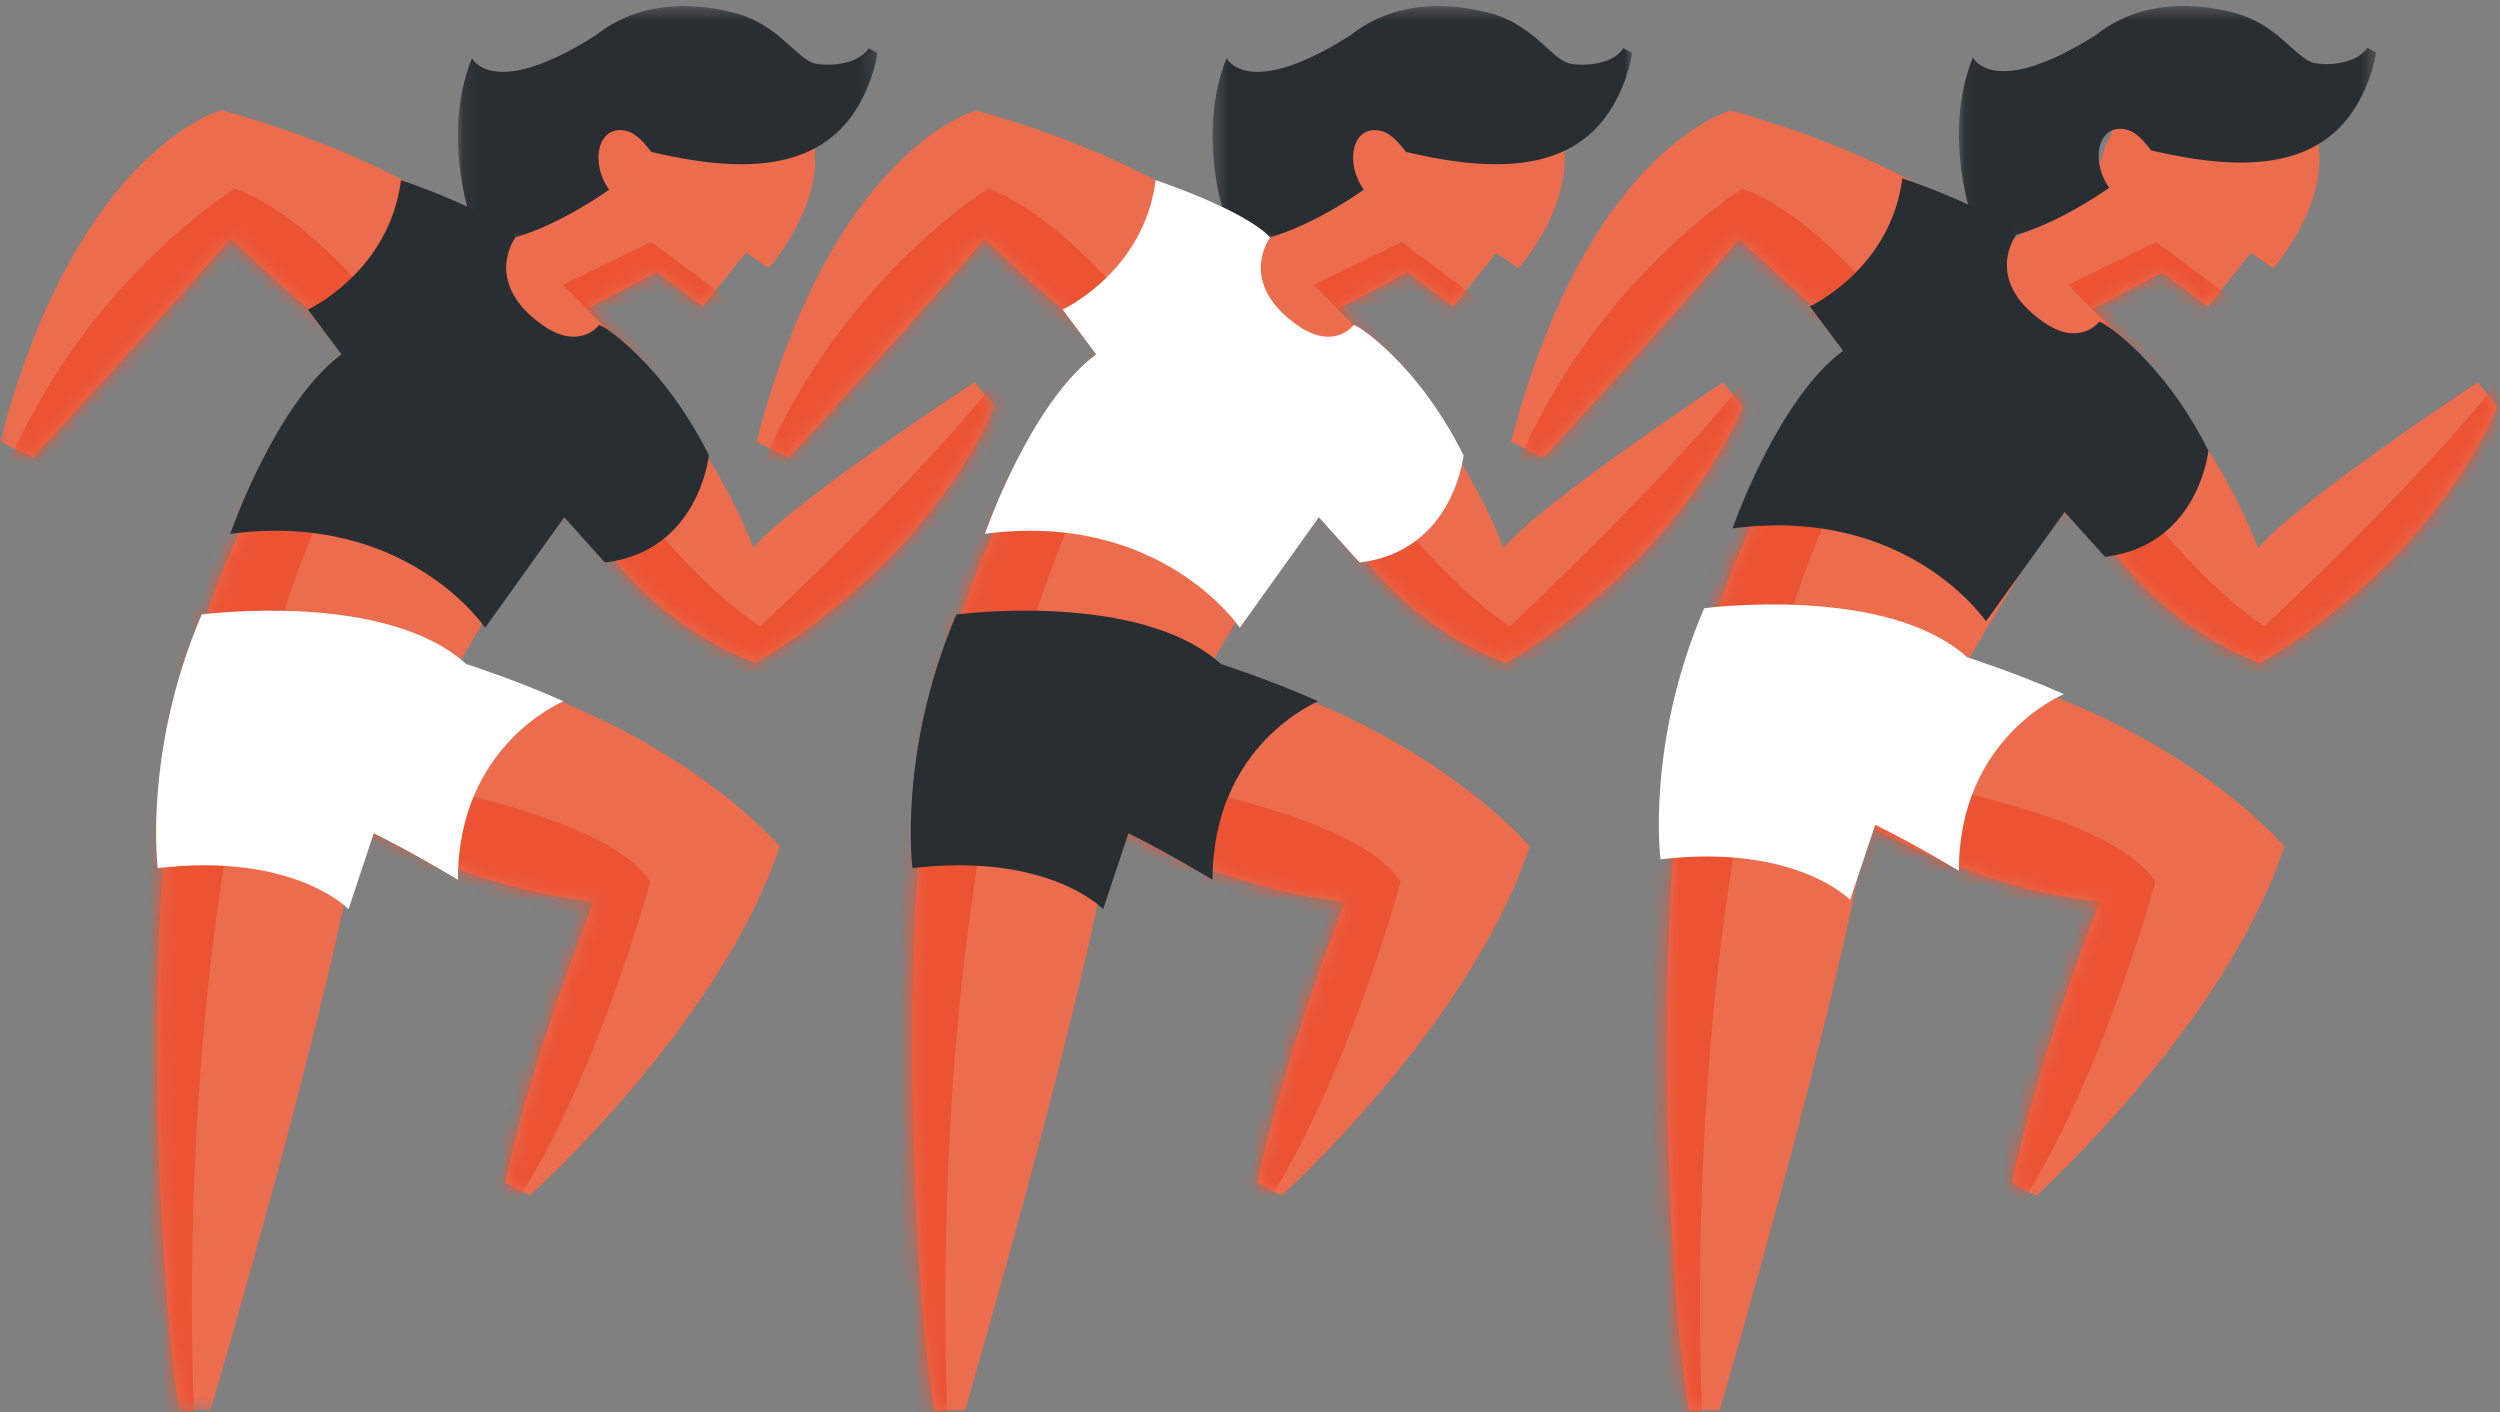 <?xml version="1.0" encoding="UTF-8"?>
<svg width="177px" height="100px" viewBox="0 0 177 100" version="1.1" xmlns="http://www.w3.org/2000/svg" xmlns:xlink="http://www.w3.org/1999/xlink">
    <rect x="0" y="0" width="177" height="100" fill="#808080" stroke="none"/>
    <!-- Generator: Sketch 51.2 (57519) - http://www.bohemiancoding.com/sketch -->
    <title>Illustration</title>
    <desc>Created with Sketch.</desc>
    <defs>
        <polygon id="path-1" points="0 0.26 70.426 0.26 70.426 96.583 0 96.583"></polygon>
        <path d="M45.025,2.876 C42.019,6.276 41.683,9.98 41.683,9.98 L35.618,13.792 C30.45,10.118 23.908,6.774 15.685,4.54 C15.685,4.54 5.49,7.2 0,28.02 L2.353,29.116 C2.353,29.116 13.019,17.532 16.312,13.619 C16.312,13.619 22.9,19.88 25.409,21.367 C25.409,21.367 15.502,31.611 12.705,47.9 C9.882,64.337 11.45,89.382 12.705,96.583 L14.901,96.583 C14.901,96.583 23.684,66.841 25.409,55.1 C25.409,55.1 33.095,59.641 42.036,60.579 C42.036,60.579 37.801,71.067 35.762,80.459 L37.487,81.398 C37.487,81.398 50.977,69.345 55.212,56.666 C55.212,56.666 47.84,47.9 32.311,43.986 C32.311,43.986 37.801,34.595 40.467,31.464 C40.467,31.464 43.761,39.917 53.486,43.673 C53.486,43.673 65.25,37.255 70.426,25.515 L69.014,23.794 C69.014,23.794 56.31,32.09 53.329,35.533 C53.329,35.533 50.483,27.072 41.505,18.611 L46.512,15.998 L49.756,18.441 L52.819,14.617 L54.403,15.72 C56.106,13.794 60.072,7.672 55.797,3.399 C53.636,1.238 51.675,0.26 49.876,0.26 C48.116,0.26 46.512,1.196 45.025,2.876" id="path-3"></path>
        <path d="M45.025,2.876 C42.019,6.276 41.683,9.98 41.683,9.98 L35.618,13.792 C30.45,10.118 23.908,6.774 15.685,4.54 C15.685,4.54 5.49,7.2 0,28.02 L2.353,29.116 C2.353,29.116 13.019,17.532 16.312,13.619 C16.312,13.619 22.9,19.88 25.409,21.367 C25.409,21.367 15.502,31.611 12.705,47.9 C9.882,64.337 11.45,89.382 12.705,96.583 L14.901,96.583 C14.901,96.583 23.684,66.841 25.409,55.1 C25.409,55.1 33.095,59.641 42.036,60.579 C42.036,60.579 37.801,71.067 35.762,80.459 L37.487,81.398 C37.487,81.398 50.977,69.345 55.212,56.666 C55.212,56.666 47.84,47.9 32.311,43.986 C32.311,43.986 37.801,34.595 40.467,31.464 C40.467,31.464 43.761,39.917 53.486,43.673 C53.486,43.673 65.25,37.255 70.426,25.515 L69.014,23.794 C69.014,23.794 56.31,32.09 53.329,35.533 C53.329,35.533 50.483,27.072 41.505,18.611 L46.512,15.998 L49.756,18.441 L52.819,14.617 L54.403,15.72 C56.106,13.794 60.072,7.672 55.797,3.399 C53.636,1.238 51.675,0.26 49.876,0.26 C48.116,0.26 46.512,1.196 45.025,2.876" id="path-5"></path>
        <path d="M45.025,2.876 C42.019,6.276 41.683,9.98 41.683,9.98 L35.618,13.792 C30.45,10.118 23.908,6.774 15.685,4.54 C15.685,4.54 5.49,7.2 0,28.02 L2.353,29.116 C2.353,29.116 13.019,17.532 16.312,13.619 C16.312,13.619 22.9,19.88 25.409,21.367 C25.409,21.367 15.502,31.611 12.705,47.9 C9.882,64.337 11.45,89.382 12.705,96.583 L14.901,96.583 C14.901,96.583 23.684,66.841 25.409,55.1 C25.409,55.1 33.095,59.641 42.036,60.579 C42.036,60.579 37.801,71.067 35.762,80.459 L37.487,81.398 C37.487,81.398 50.977,69.345 55.212,56.666 C55.212,56.666 47.84,47.9 32.311,43.986 C32.311,43.986 37.801,34.595 40.467,31.464 C40.467,31.464 43.761,39.917 53.486,43.673 C53.486,43.673 65.25,37.255 70.426,25.515 L69.014,23.794 C69.014,23.794 56.31,32.09 53.329,35.533 C53.329,35.533 50.483,27.072 41.505,18.611 L46.512,15.998 L49.756,18.441 L52.819,14.617 L54.403,15.72 C56.106,13.794 60.072,7.672 55.797,3.399 C53.636,1.238 51.675,0.26 49.876,0.26 C48.116,0.26 46.512,1.196 45.025,2.876 Z" id="path-7"></path>
        <path d="M45.025,2.876 C42.019,6.276 41.683,9.98 41.683,9.98 L35.618,13.792 C30.45,10.118 23.908,6.774 15.685,4.54 C15.685,4.54 5.49,7.2 0,28.02 L2.353,29.116 C2.353,29.116 13.019,17.532 16.312,13.619 C16.312,13.619 22.9,19.88 25.409,21.367 C25.409,21.367 15.502,31.611 12.705,47.9 C9.882,64.337 11.45,89.382 12.705,96.583 L14.901,96.583 C14.901,96.583 23.684,66.841 25.409,55.1 C25.409,55.1 33.095,59.641 42.036,60.579 C42.036,60.579 37.801,71.067 35.762,80.459 L37.487,81.398 C37.487,81.398 50.977,69.345 55.212,56.666 C55.212,56.666 47.84,47.9 32.311,43.986 C32.311,43.986 37.801,34.595 40.467,31.464 C40.467,31.464 43.761,39.917 53.486,43.673 C53.486,43.673 65.25,37.255 70.426,25.515 L69.014,23.794 C69.014,23.794 56.31,32.09 53.329,35.533 C53.329,35.533 50.483,27.072 41.505,18.611 L46.512,15.998 L49.756,18.441 L52.819,14.617 L54.403,15.72 C56.106,13.794 60.072,7.672 55.797,3.399 C53.636,1.238 51.675,0.26 49.876,0.26 C48.116,0.26 46.512,1.196 45.025,2.876 Z" id="path-9"></path>
        <polygon id="path-11" points="0.093 0.429 29.803 0.429 29.803 17.152 0.093 17.152"></polygon>
        <path d="M44.949,2.876 C41.963,6.276 41.629,9.98 41.629,9.98 L35.605,13.792 C30.47,10.118 23.972,6.774 15.803,4.54 C15.803,4.54 5.675,7.2 0.222,28.02 L2.559,29.116 C2.559,29.116 13.154,17.532 16.426,13.619 C16.426,13.619 22.97,19.88 25.464,21.367 C25.464,21.367 15.623,31.611 12.843,47.9 C10.038,64.337 11.596,89.382 12.843,96.583 L15.024,96.583 C15.024,96.583 23.749,66.841 25.464,55.1 C25.464,55.1 33.098,59.641 41.979,60.579 C41.979,60.579 37.773,71.067 35.747,80.459 L37.461,81.398 C37.461,81.398 50.861,69.345 55.068,56.666 C55.068,56.666 47.744,47.9 32.319,43.986 C32.319,43.986 37.773,34.595 40.422,31.464 C40.422,31.464 43.694,39.917 53.354,43.673 C53.354,43.673 65.039,37.255 70.181,25.515 L68.779,23.794 C68.779,23.794 56.158,32.09 53.198,35.533 C53.198,35.533 50.37,27.072 41.452,18.611 L46.426,15.998 L49.649,18.441 L52.691,14.617 L54.265,15.72 C55.956,13.794 59.896,7.672 55.649,3.399 C53.503,1.238 51.555,0.26 49.768,0.26 C48.02,0.26 46.425,1.196 44.949,2.876" id="path-13"></path>
        <path d="M44.949,2.876 C41.963,6.276 41.629,9.98 41.629,9.98 L35.605,13.792 C30.47,10.118 23.972,6.774 15.803,4.54 C15.803,4.54 5.675,7.2 0.222,28.02 L2.559,29.116 C2.559,29.116 13.154,17.532 16.426,13.619 C16.426,13.619 22.97,19.88 25.464,21.367 C25.464,21.367 15.623,31.611 12.843,47.9 C10.038,64.337 11.596,89.382 12.843,96.583 L15.024,96.583 C15.024,96.583 23.749,66.841 25.464,55.1 C25.464,55.1 33.098,59.641 41.979,60.579 C41.979,60.579 37.773,71.067 35.747,80.459 L37.461,81.398 C37.461,81.398 50.861,69.345 55.068,56.666 C55.068,56.666 47.744,47.9 32.319,43.986 C32.319,43.986 37.773,34.595 40.422,31.464 C40.422,31.464 43.694,39.917 53.354,43.673 C53.354,43.673 65.039,37.255 70.181,25.515 L68.779,23.794 C68.779,23.794 56.158,32.09 53.198,35.533 C53.198,35.533 50.37,27.072 41.452,18.611 L46.426,15.998 L49.649,18.441 L52.691,14.617 L54.265,15.72 C55.956,13.794 59.896,7.672 55.649,3.399 C53.503,1.238 51.555,0.26 49.768,0.26 C48.02,0.26 46.425,1.196 44.949,2.876" id="path-15"></path>
        <path d="M44.949,2.876 C41.963,6.276 41.629,9.98 41.629,9.98 L35.605,13.792 C30.47,10.118 23.972,6.774 15.803,4.54 C15.803,4.54 5.675,7.2 0.222,28.02 L2.559,29.116 C2.559,29.116 13.154,17.532 16.426,13.619 C16.426,13.619 22.97,19.88 25.464,21.367 C25.464,21.367 15.623,31.611 12.843,47.9 C10.038,64.337 11.596,89.382 12.843,96.583 L15.024,96.583 C15.024,96.583 23.749,66.841 25.464,55.1 C25.464,55.1 33.098,59.641 41.979,60.579 C41.979,60.579 37.773,71.067 35.747,80.459 L37.461,81.398 C37.461,81.398 50.861,69.345 55.068,56.666 C55.068,56.666 47.744,47.9 32.319,43.986 C32.319,43.986 37.773,34.595 40.422,31.464 C40.422,31.464 43.694,39.917 53.354,43.673 C53.354,43.673 65.039,37.255 70.181,25.515 L68.779,23.794 C68.779,23.794 56.158,32.09 53.198,35.533 C53.198,35.533 50.37,27.072 41.452,18.611 L46.426,15.998 L49.649,18.441 L52.691,14.617 L54.265,15.72 C55.956,13.794 59.896,7.672 55.649,3.399 C53.503,1.238 51.555,0.26 49.768,0.26 C48.02,0.26 46.425,1.196 44.949,2.876 Z" id="path-17"></path>
        <path d="M44.949,2.876 C41.963,6.276 41.629,9.98 41.629,9.98 L35.605,13.792 C30.47,10.118 23.972,6.774 15.803,4.54 C15.803,4.54 5.675,7.2 0.222,28.02 L2.559,29.116 C2.559,29.116 13.154,17.532 16.426,13.619 C16.426,13.619 22.97,19.88 25.464,21.367 C25.464,21.367 15.623,31.611 12.843,47.9 C10.038,64.337 11.596,89.382 12.843,96.583 L15.024,96.583 C15.024,96.583 23.749,66.841 25.464,55.1 C25.464,55.1 33.098,59.641 41.979,60.579 C41.979,60.579 37.773,71.067 35.747,80.459 L37.461,81.398 C37.461,81.398 50.861,69.345 55.068,56.666 C55.068,56.666 47.744,47.9 32.319,43.986 C32.319,43.986 37.773,34.595 40.422,31.464 C40.422,31.464 43.694,39.917 53.354,43.673 C53.354,43.673 65.039,37.255 70.181,25.515 L68.779,23.794 C68.779,23.794 56.158,32.09 53.198,35.533 C53.198,35.533 50.37,27.072 41.452,18.611 L46.426,15.998 L49.649,18.441 L52.691,14.617 L54.265,15.72 C55.956,13.794 59.896,7.672 55.649,3.399 C53.503,1.238 51.555,0.26 49.768,0.26 C48.02,0.26 46.425,1.196 44.949,2.876 Z" id="path-19"></path>
        <polygon id="path-21" points="0.315 0.429 30.025 0.429 30.025 17.152 0.315 17.152"></polygon>
        <path d="M45.171,2.876 C42.186,6.276 41.851,9.98 41.851,9.98 L35.827,13.792 C30.692,10.118 24.194,6.774 16.025,4.54 C16.025,4.54 5.898,7.2 0.444,28.02 L2.781,29.116 C2.781,29.116 13.377,17.532 16.648,13.619 C16.648,13.619 23.193,19.88 25.686,21.367 C25.686,21.367 15.844,31.611 13.065,47.9 C10.26,64.337 11.818,89.382 13.065,96.583 L15.246,96.583 C15.246,96.583 23.972,66.841 25.686,55.1 C25.686,55.1 33.32,59.641 42.202,60.579 C42.202,60.579 37.995,71.067 35.969,80.459 L37.683,81.398 C37.683,81.398 51.083,69.345 55.29,56.666 C55.29,56.666 47.967,47.9 32.541,43.986 C32.541,43.986 37.995,34.595 40.644,31.464 C40.644,31.464 43.916,39.917 53.576,43.673 C53.576,43.673 65.262,37.255 70.403,25.515 L69.001,23.794 C69.001,23.794 56.381,32.09 53.42,35.533 C53.42,35.533 50.592,27.072 41.674,18.611 L46.647,15.998 L49.871,18.441 L52.913,14.617 L54.487,15.72 C56.179,13.794 60.118,7.672 55.872,3.399 C53.725,1.238 51.777,0.26 49.99,0.26 C48.242,0.26 46.648,1.196 45.171,2.876" id="path-23"></path>
        <path d="M45.171,2.876 C42.186,6.276 41.851,9.98 41.851,9.98 L35.827,13.792 C30.692,10.118 24.194,6.774 16.025,4.54 C16.025,4.54 5.898,7.2 0.444,28.02 L2.781,29.116 C2.781,29.116 13.377,17.532 16.648,13.619 C16.648,13.619 23.193,19.88 25.686,21.367 C25.686,21.367 15.844,31.611 13.065,47.9 C10.26,64.337 11.818,89.382 13.065,96.583 L15.246,96.583 C15.246,96.583 23.972,66.841 25.686,55.1 C25.686,55.1 33.32,59.641 42.202,60.579 C42.202,60.579 37.995,71.067 35.969,80.459 L37.683,81.398 C37.683,81.398 51.083,69.345 55.29,56.666 C55.29,56.666 47.967,47.9 32.541,43.986 C32.541,43.986 37.995,34.595 40.644,31.464 C40.644,31.464 43.916,39.917 53.576,43.673 C53.576,43.673 65.262,37.255 70.403,25.515 L69.001,23.794 C69.001,23.794 56.381,32.09 53.42,35.533 C53.42,35.533 50.592,27.072 41.674,18.611 L46.647,15.998 L49.871,18.441 L52.913,14.617 L54.487,15.72 C56.179,13.794 60.118,7.672 55.872,3.399 C53.725,1.238 51.777,0.26 49.99,0.26 C48.242,0.26 46.648,1.196 45.171,2.876" id="path-25"></path>
        <path d="M45.171,2.876 C42.186,6.276 41.851,9.98 41.851,9.98 L35.827,13.792 C30.692,10.118 24.194,6.774 16.025,4.54 C16.025,4.54 5.898,7.2 0.444,28.02 L2.781,29.116 C2.781,29.116 13.377,17.532 16.648,13.619 C16.648,13.619 23.193,19.88 25.686,21.367 C25.686,21.367 15.844,31.611 13.065,47.9 C10.26,64.337 11.818,89.382 13.065,96.583 L15.246,96.583 C15.246,96.583 23.972,66.841 25.686,55.1 C25.686,55.1 33.32,59.641 42.202,60.579 C42.202,60.579 37.995,71.067 35.969,80.459 L37.683,81.398 C37.683,81.398 51.083,69.345 55.29,56.666 C55.29,56.666 47.967,47.9 32.541,43.986 C32.541,43.986 37.995,34.595 40.644,31.464 C40.644,31.464 43.916,39.917 53.576,43.673 C53.576,43.673 65.262,37.255 70.403,25.515 L69.001,23.794 C69.001,23.794 56.381,32.09 53.42,35.533 C53.42,35.533 50.592,27.072 41.674,18.611 L46.647,15.998 L49.871,18.441 L52.913,14.617 L54.487,15.72 C56.179,13.794 60.118,7.672 55.872,3.399 C53.725,1.238 51.777,0.26 49.99,0.26 C48.242,0.26 46.648,1.196 45.171,2.876 Z" id="path-27"></path>
        <path d="M45.171,2.876 C42.186,6.276 41.851,9.98 41.851,9.98 L35.827,13.792 C30.692,10.118 24.194,6.774 16.025,4.54 C16.025,4.54 5.898,7.2 0.444,28.02 L2.781,29.116 C2.781,29.116 13.377,17.532 16.648,13.619 C16.648,13.619 23.193,19.88 25.686,21.367 C25.686,21.367 15.844,31.611 13.065,47.9 C10.26,64.337 11.818,89.382 13.065,96.583 L15.246,96.583 C15.246,96.583 23.972,66.841 25.686,55.1 C25.686,55.1 33.32,59.641 42.202,60.579 C42.202,60.579 37.995,71.067 35.969,80.459 L37.683,81.398 C37.683,81.398 51.083,69.345 55.29,56.666 C55.29,56.666 47.967,47.9 32.541,43.986 C32.541,43.986 37.995,34.595 40.644,31.464 C40.644,31.464 43.916,39.917 53.576,43.673 C53.576,43.673 65.262,37.255 70.403,25.515 L69.001,23.794 C69.001,23.794 56.381,32.09 53.42,35.533 C53.42,35.533 50.592,27.072 41.674,18.611 L46.647,15.998 L49.871,18.441 L52.913,14.617 L54.487,15.72 C56.179,13.794 60.118,7.672 55.872,3.399 C53.725,1.238 51.777,0.26 49.99,0.26 C48.242,0.26 46.648,1.196 45.171,2.876 Z" id="path-29"></path>
        <polygon id="path-31" points="0.07 0.425 29.608 0.425 29.608 16.977 0.07 16.977"></polygon>
    </defs>
    <g id="Calorie-to-Step-Calculator" stroke="none" stroke-width="1" fill="none" fill-rule="evenodd">
        <g id="Calorie-to-Step-Calculator-Empty---1024" transform="translate(-621, -469)">
            <g id="Calculator" transform="translate(100, 316)">
                <g id="Calculation-Area" transform="translate(447, 50)">
                    <g id="Illustration" transform="translate(74, 103)">
                        <g id="Group-3" transform="translate(0, 3.261)">
                            <mask id="mask-2" fill="white">
                                <use xlink:href="#path-1"></use>
                            </mask>
                            <g id="Clip-2"></g>
                            <path d="M53.486,43.674 C53.486,43.674 65.25,37.255 70.426,25.515 L69.014,23.794 C69.014,23.794 56.309,32.09 53.329,35.534 C53.329,35.534 50.483,27.072 41.505,18.612 L46.512,15.997 L49.756,18.441 L52.819,14.617 L54.403,15.72 C56.106,13.794 60.072,7.672 55.797,3.399 C51.522,-0.875 48.031,-0.523 45.025,2.876 C42.02,6.276 41.683,9.979 41.683,9.979 L35.618,13.792 C30.45,10.117 23.909,6.774 15.685,4.54 C15.685,4.54 5.49,7.201 -0,28.02 L2.353,29.116 C2.353,29.116 13.019,17.532 16.312,13.619 C16.312,13.619 22.9,19.88 25.41,21.367 C25.41,21.367 15.503,31.611 12.705,47.9 C9.881,64.336 11.45,89.382 12.705,96.583 L14.901,96.583 C14.901,96.583 23.685,66.841 25.41,55.101 C25.41,55.101 33.096,59.64 42.036,60.579 C42.036,60.579 37.801,71.067 35.762,80.459 L37.487,81.399 C37.487,81.399 50.977,69.346 55.212,56.666 C55.212,56.666 47.839,47.9 32.311,43.987 C32.311,43.987 37.801,34.595 40.467,31.464 C40.467,31.464 43.761,39.917 53.486,43.674" id="Fill-1" fill="#EC6D4E" mask="url(#mask-2)"></path>
                        </g>
                        <g id="Group-16" transform="translate(0, 3.261)">
                            <g id="Group-6">
                                <mask id="mask-4" fill="white">
                                    <use xlink:href="#path-3"></use>
                                </mask>
                                <g id="Clip-5"></g>
                                <path d="M13.803,98.148 C13.803,98.148 10.509,44.613 29.566,21.837 C29.566,21.837 22.795,12.263 16.626,10.097 C16.626,10.097 5.49,16.906 0,30.994 L6.039,100.496" id="Fill-4" fill="#EB5333" mask="url(#mask-4)"></path>
                            </g>
                            <g id="Group-9">
                                <mask id="mask-6" fill="white">
                                    <use xlink:href="#path-5"></use>
                                </mask>
                                <g id="Clip-8"></g>
                                <path d="M24.966,57.722 L26.037,51.657 C26.037,51.657 42.742,54.005 46.036,59.17 C46.036,59.17 41.801,74.902 35.213,83.825 L28.86,77.485" id="Fill-7" fill="#EB5333" mask="url(#mask-6)"></path>
                            </g>
                            <g id="Group-12">
                                <mask id="mask-8" fill="white">
                                    <use xlink:href="#path-7"></use>
                                </mask>
                                <g id="Clip-11"></g>
                                <path d="M39.259,33.588 L42.037,28.411 C42.037,28.411 47.541,36.814 53.8,41.091 C53.8,41.091 67.21,28.646 71.681,22.072 L76.151,27.002 L56.623,46.022 L49.565,46.726 L39.259,33.588 Z" id="Fill-10" fill="#EB5333" mask="url(#mask-8)"></path>
                            </g>
                            <g id="Group-15">
                                <mask id="mask-10" fill="white">
                                    <use xlink:href="#path-9"></use>
                                </mask>
                                <g id="Clip-14"></g>
                                <polygon id="Fill-13" fill="#EB5333" mask="url(#mask-10)" points="42.889 19.967 39.84 16.906 46.114 13.869 52.075 18.315 47.541 23.793"></polygon>
                            </g>
                        </g>
                        <g id="Group-26" transform="translate(10.859, 0)">
                            <g id="Group-19" transform="translate(21.467, 0)">
                                <mask id="mask-12" fill="white">
                                    <use xlink:href="#path-11"></use>
                                </mask>
                                <g id="Clip-18"></g>
                                <path d="M9.836,2.514 C10.218,2.207 10.633,1.926 11.079,1.675 C13.172,0.497 15.965,0.004 19.497,0.862 C22.823,1.671 24.031,4.182 25.382,4.5 C26.078,4.664 28.305,4.705 29.182,3.42 L29.803,3.749 C29.737,4.175 29.647,4.57 29.532,4.953 C27.342,12.234 20.968,12.447 13.823,10.764 C13.685,10.732 12.992,9.497 12.025,9.269 C9.952,8.781 9.44,11.572 10.805,13.426 C10.805,13.426 5.27,17.428 1.556,17.136 C1.556,17.136 -1.397,10.351 1.089,4.108 C1.089,4.108 2.513,7.149 9.836,2.514" id="Fill-17" fill="#282E32" mask="url(#mask-12)"></path>
                            </g>
                            <path d="M31.889,23.161 C31.889,23.161 36.038,25.656 39.33,32.233 C39.33,32.233 38.641,39.028 31.967,39.828 L29.089,36.62 L23.489,44.444 C23.489,44.444 17.932,36.148 5.444,37.794 C5.444,37.794 8.629,28.571 13.317,25.085 L10.948,21.916 C10.948,21.916 16.709,19.25 17.532,12.755 C17.532,12.755 23.746,14.819 25.639,16.799 C25.639,16.799 23.261,19.971 27.533,23.005 C30.177,24.883 31.562,23.005 31.562,23.005" id="Fill-20" fill="#282E32"></path>
                            <path d="M3.423,43.505 C3.423,43.505 16.372,41.784 22.154,47.015 C22.154,47.015 25.77,48.178 29.037,49.654 C29.037,49.654 21.56,52.699 21.56,62.285 C21.56,62.285 18.453,60.403 15.605,58.997 L13.816,64.368 C13.816,64.368 9.956,60.327 0.311,61.463 C0.311,61.463 -0.738,53.227 3.423,43.505" id="Fill-22" fill="#FFFFFF"></path>
                            <path d="M95.732,46.948 C95.732,46.948 107.398,40.532 112.532,28.795 L111.132,27.074 C111.132,27.074 98.532,35.368 95.576,38.811 C95.576,38.811 92.754,30.351 83.85,21.893 L88.815,19.279 L92.033,21.722 L95.07,17.9 L96.641,19.002 C98.33,17.077 102.264,10.956 98.024,6.684 C93.784,2.411 90.322,2.764 87.341,6.162 C84.36,9.561 84.027,13.263 84.027,13.263 L78.012,17.075 C72.886,13.401 66.399,10.058 58.243,7.825 C58.243,7.825 48.132,10.485 42.688,31.299 L45.021,32.394 C45.021,32.394 55.599,20.814 58.865,16.902 C58.865,16.902 65.399,23.161 67.888,24.648 C67.888,24.648 58.063,34.889 55.288,51.174 C52.488,67.606 54.043,92.645 55.288,99.844 L57.465,99.844 C57.465,99.844 66.177,70.109 67.888,58.372 C67.888,58.372 75.51,62.911 84.377,63.85 C84.377,63.85 80.177,74.335 78.154,83.725 L79.865,84.663 C79.865,84.663 93.243,72.614 97.443,59.938 C97.443,59.938 90.132,51.174 74.732,47.262 C74.732,47.262 80.177,37.872 82.821,34.742 C82.821,34.742 86.088,43.193 95.732,46.948" id="Fill-24" fill="#EC6D4E"></path>
                        </g>
                        <g id="Group-39" transform="translate(53.209, 3.261)">
                            <g id="Group-29">
                                <mask id="mask-14" fill="white">
                                    <use xlink:href="#path-13"></use>
                                </mask>
                                <g id="Clip-28"></g>
                                <path d="M13.933,98.148 C13.933,98.148 10.661,44.613 29.592,21.837 C29.592,21.837 22.866,12.263 16.738,10.097 C16.738,10.097 5.676,16.906 0.222,30.994 L6.221,100.496" id="Fill-27" fill="#EB5333" mask="url(#mask-14)"></path>
                            </g>
                            <g id="Group-32">
                                <mask id="mask-16" fill="white">
                                    <use xlink:href="#path-15"></use>
                                </mask>
                                <g id="Clip-31"></g>
                                <path d="M25.023,57.722 L26.087,51.657 C26.087,51.657 42.681,54.005 45.953,59.17 C45.953,59.17 41.746,74.902 35.202,83.825 L28.891,77.485" id="Fill-30" fill="#EB5333" mask="url(#mask-16)"></path>
                            </g>
                            <g id="Group-35">
                                <mask id="mask-18" fill="white">
                                    <use xlink:href="#path-17"></use>
                                </mask>
                                <g id="Clip-34"></g>
                                <path d="M39.221,33.588 L41.98,28.411 C41.98,28.411 47.448,36.814 53.665,41.091 C53.665,41.091 66.987,28.646 71.428,22.072 L75.868,27.002 L56.47,46.022 L49.458,46.726 L39.221,33.588 Z" id="Fill-33" fill="#EB5333" mask="url(#mask-18)"></path>
                            </g>
                            <g id="Group-38">
                                <mask id="mask-20" fill="white">
                                    <use xlink:href="#path-19"></use>
                                </mask>
                                <g id="Clip-37"></g>
                                <polygon id="Fill-36" fill="#EB5333" mask="url(#mask-20)" points="42.827 19.967 39.798 16.906 46.031 13.869 51.952 18.315 47.448 23.793"></polygon>
                            </g>
                        </g>
                        <g id="Group-49" transform="translate(64.067, 0)">
                            <g id="Group-42" transform="translate(21.467, 0)">
                                <mask id="mask-22" fill="white">
                                    <use xlink:href="#path-21"></use>
                                </mask>
                                <g id="Clip-41"></g>
                                <path d="M10.057,2.514 C10.44,2.207 10.855,1.926 11.301,1.675 C13.394,0.497 16.187,0.004 19.719,0.862 C23.045,1.671 24.253,4.182 25.604,4.5 C26.299,4.664 28.526,4.705 29.403,3.42 L30.025,3.749 C29.959,4.175 29.868,4.57 29.753,4.953 C27.564,12.234 21.189,12.447 14.045,10.764 C13.906,10.732 13.214,9.497 12.247,9.269 C10.173,8.781 9.661,11.572 11.026,13.426 C11.026,13.426 5.492,17.428 1.777,17.136 C1.777,17.136 -1.175,10.351 1.311,4.108 C1.311,4.108 2.735,7.149 10.057,2.514" id="Fill-40" fill="#282E32" mask="url(#mask-22)"></path>
                            </g>
                            <path d="M32.11,23.161 C32.11,23.161 36.26,25.656 39.552,32.233 C39.552,32.233 38.863,39.028 32.189,39.828 L29.31,36.62 L23.71,44.444 C23.71,44.444 18.154,36.148 5.666,37.794 C5.666,37.794 8.851,28.571 13.539,25.085 L11.17,21.916 C11.17,21.916 16.931,19.25 17.754,12.755 C17.754,12.755 23.967,14.819 25.861,16.799 C25.861,16.799 23.483,19.971 27.755,23.005 C30.399,24.883 31.784,23.005 31.784,23.005" id="Fill-43" fill="#FFFFFF"></path>
                            <path d="M3.644,43.505 C3.644,43.505 16.594,41.784 22.376,47.015 C22.376,47.015 25.992,48.178 29.259,49.654 C29.259,49.654 21.781,52.699 21.781,62.285 C21.781,62.285 18.675,60.403 15.826,58.997 L14.038,64.368 C14.038,64.368 10.178,60.327 0.533,61.463 C0.533,61.463 -0.517,53.227 3.644,43.505" id="Fill-45" fill="#282E32"></path>
                            <path d="M95.954,46.948 C95.954,46.948 107.62,40.532 112.754,28.795 L111.354,27.074 C111.354,27.074 98.754,35.368 95.798,38.811 C95.798,38.811 92.975,30.351 84.072,21.893 L89.037,19.279 L92.255,21.722 L95.292,17.9 L96.863,19.002 C98.552,17.077 102.485,10.956 98.246,6.684 C94.005,2.411 90.544,2.764 87.563,6.162 C84.582,9.561 84.248,13.263 84.248,13.263 L78.234,17.075 C73.108,13.401 66.62,10.058 58.465,7.825 C58.465,7.825 48.354,10.485 42.91,31.299 L45.243,32.394 C45.243,32.394 55.821,20.814 59.087,16.902 C59.087,16.902 65.621,23.161 68.109,24.648 C68.109,24.648 58.284,34.889 55.509,51.174 C52.709,67.606 54.265,92.645 55.509,99.844 L57.687,99.844 C57.687,99.844 66.399,70.109 68.109,58.372 C68.109,58.372 75.732,62.911 84.598,63.85 C84.598,63.85 80.398,74.335 78.376,83.725 L80.087,84.663 C80.087,84.663 93.465,72.614 97.665,59.938 C97.665,59.938 90.354,51.174 74.954,47.262 C74.954,47.262 80.398,37.872 83.043,34.742 C83.043,34.742 86.309,43.193 95.954,46.948" id="Fill-47" fill="#EC6D4E"></path>
                        </g>
                        <g id="Group-62" transform="translate(106.417, 3.261)">
                            <g id="Group-52">
                                <mask id="mask-24" fill="white">
                                    <use xlink:href="#path-23"></use>
                                </mask>
                                <g id="Clip-51"></g>
                                <path d="M14.156,98.148 C14.156,98.148 10.884,44.613 29.815,21.837 C29.815,21.837 23.087,12.263 16.96,10.097 C16.96,10.097 5.897,16.906 0.444,30.994 L6.443,100.496" id="Fill-50" fill="#EB5333" mask="url(#mask-24)"></path>
                            </g>
                            <g id="Group-55">
                                <mask id="mask-26" fill="white">
                                    <use xlink:href="#path-25"></use>
                                </mask>
                                <g id="Clip-54"></g>
                                <path d="M25.245,57.722 L26.309,51.657 C26.309,51.657 42.903,54.005 46.175,59.17 C46.175,59.17 41.968,74.902 35.424,83.825 L29.113,77.485" id="Fill-53" fill="#EB5333" mask="url(#mask-26)"></path>
                            </g>
                            <g id="Group-58">
                                <mask id="mask-28" fill="white">
                                    <use xlink:href="#path-27"></use>
                                </mask>
                                <g id="Clip-57"></g>
                                <path d="M39.443,33.588 L42.202,28.411 C42.202,28.411 47.67,36.814 53.888,41.091 C53.888,41.091 67.21,28.646 71.65,22.072 L76.091,27.002 L56.692,46.022 L49.681,46.726 L39.443,33.588 Z" id="Fill-56" fill="#EB5333" mask="url(#mask-28)"></path>
                            </g>
                            <g id="Group-61">
                                <mask id="mask-30" fill="white">
                                    <use xlink:href="#path-29"></use>
                                </mask>
                                <g id="Clip-60"></g>
                                <polygon id="Fill-59" fill="#EB5333" mask="url(#mask-30)" points="43.05 19.967 40.021 16.906 46.253 13.869 52.174 18.315 47.67 23.793"></polygon>
                            </g>
                        </g>
                        <g id="Group-70" transform="translate(117.276, 0)">
                            <g id="Group-65" transform="translate(21.343, 0)">
                                <mask id="mask-32" fill="white">
                                    <use xlink:href="#path-31"></use>
                                </mask>
                                <g id="Clip-64"></g>
                                <path d="M9.755,2.489 C10.136,2.185 10.549,1.907 10.992,1.658 C13.073,0.491 15.85,0.004 19.361,0.853 C22.669,1.654 23.869,4.139 25.212,4.454 C25.904,4.616 28.118,4.658 28.99,3.386 L29.608,3.711 C29.542,4.133 29.452,4.524 29.338,4.903 C27.161,12.11 20.823,12.32 13.72,10.655 C13.583,10.623 12.894,9.4 11.933,9.175 C9.871,8.692 9.362,11.454 10.719,13.289 C10.719,13.289 5.216,17.251 1.524,16.962 C1.524,16.962 -1.412,10.246 1.06,4.067 C1.06,4.067 2.476,7.076 9.755,2.489" id="Fill-63" fill="#282E32" mask="url(#mask-32)"></path>
                            </g>
                            <path d="M31.682,22.926 C31.682,22.926 35.807,25.395 39.08,31.906 C39.08,31.906 38.395,38.631 31.759,39.423 L28.898,36.248 L23.33,43.993 C23.33,43.993 17.805,35.781 5.39,37.41 C5.39,37.41 8.556,28.28 13.217,24.83 L10.862,21.693 C10.862,21.693 16.59,19.055 17.408,12.625 C17.408,12.625 23.586,14.668 25.468,16.628 C25.468,16.628 23.104,19.768 27.351,22.771 C29.98,24.63 31.357,22.771 31.357,22.771" id="Fill-66" fill="#282E32"></path>
                            <path d="M3.379,43.063 C3.379,43.063 16.255,41.359 22.003,46.537 C22.003,46.537 25.599,47.689 28.846,49.149 C28.846,49.149 21.412,52.164 21.412,61.652 C21.412,61.652 18.323,59.789 15.491,58.397 L13.713,63.714 C13.713,63.714 9.875,59.714 0.287,60.838 C0.287,60.838 -0.757,52.686 3.379,43.063" id="Fill-68" fill="#FFFFFF"></path>
                        </g>
                    </g>
                </g>
            </g>
        </g>
    </g>
</svg>